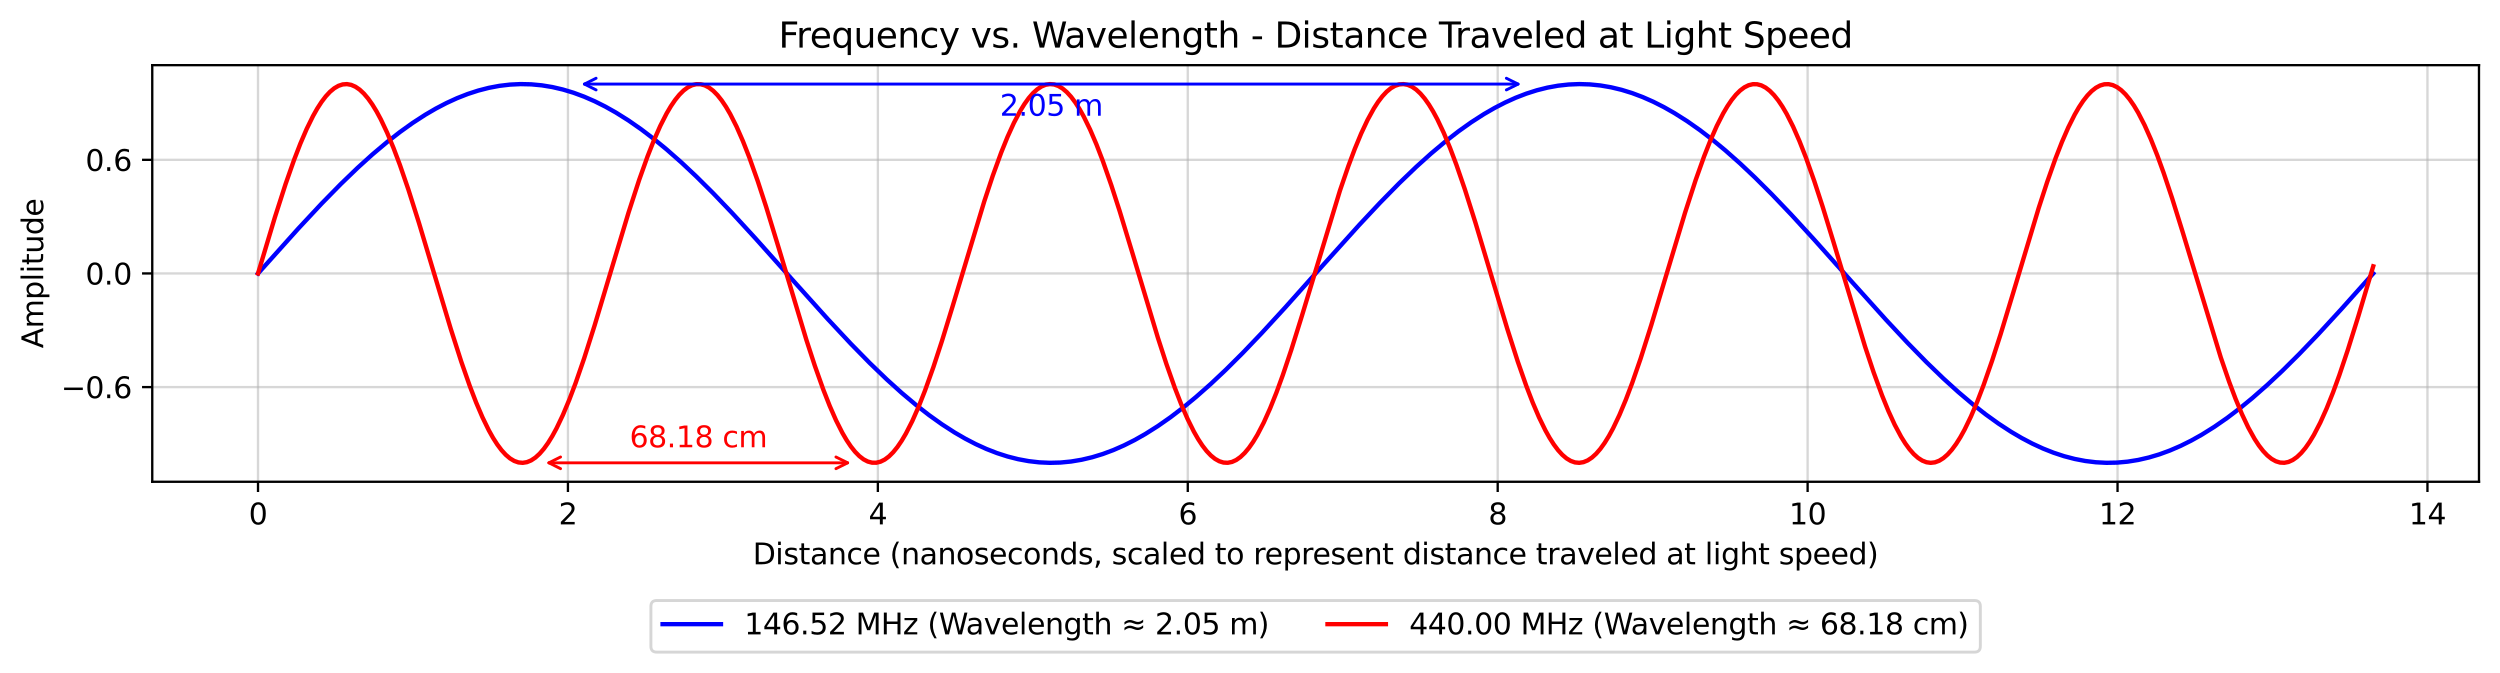 <?xml version="1.0" encoding="utf-8" standalone="no"?>
<!DOCTYPE svg PUBLIC "-//W3C//DTD SVG 1.1//EN"
  "http://www.w3.org/Graphics/SVG/1.1/DTD/svg11.dtd">
<svg xmlns:xlink="http://www.w3.org/1999/xlink" width="856.471pt" height="230.609pt" viewBox="0 0 856.471 230.609" xmlns="http://www.w3.org/2000/svg" version="1.1">
 <defs>
  <style type="text/css">*{stroke-linejoin: round; stroke-linecap: butt}</style>
 </defs>
 <g id="figure_1">
  <g id="patch_1">
   <path d="M 0 230.609 
L 856.471 230.609 
L 856.471 0 
L 0 0 
z
" style="fill: #ffffff"/>
  </g>
  <g id="axes_1">
   <g id="patch_2">
    <path d="M 52.161 165.048 
L 849.271 165.048 
L 849.271 22.318 
L 52.161 22.318 
z
" style="fill: #ffffff"/>
   </g>
   <g id="matplotlib.axis_1">
    <g id="xtick_1">
     <g id="line2d_1">
      <path d="M 88.393 165.048 
L 88.393 22.318 
" clip-path="url(#p4c4b67268b)" style="fill: none; stroke: #b0b0b0; stroke-opacity: 0.5; stroke-width: 0.8; stroke-linecap: square"/>
     </g>
     <g id="line2d_2">
      <defs>
       <path id="me43913d43f" d="M 0 0 
L 0 3.5 
" style="stroke: #000000; stroke-width: 0.8"/>
      </defs>
      <g>
       <use xlink:href="#me43913d43f" x="88.393" y="165.048" style="stroke: #000000; stroke-width: 0.8"/>
      </g>
     </g>
     <g id="text_1">
      <!-- 0 -->
      <g transform="translate(85.212 179.647) scale(0.1 -0.1)">
       <defs>
        <path id="DejaVuSans-30" d="M 2034 4250 
Q 1547 4250 1301 3770 
Q 1056 3291 1056 2328 
Q 1056 1369 1301 889 
Q 1547 409 2034 409 
Q 2525 409 2770 889 
Q 3016 1369 3016 2328 
Q 3016 3291 2770 3770 
Q 2525 4250 2034 4250 
z
M 2034 4750 
Q 2819 4750 3233 4129 
Q 3647 3509 3647 2328 
Q 3647 1150 3233 529 
Q 2819 -91 2034 -91 
Q 1250 -91 836 529 
Q 422 1150 422 2328 
Q 422 3509 836 4129 
Q 1250 4750 2034 4750 
z
" transform="scale(0.016)"/>
       </defs>
       <use xlink:href="#DejaVuSans-30"/>
      </g>
     </g>
    </g>
    <g id="xtick_2">
     <g id="line2d_3">
      <path d="M 194.568 165.048 
L 194.568 22.318 
" clip-path="url(#p4c4b67268b)" style="fill: none; stroke: #b0b0b0; stroke-opacity: 0.5; stroke-width: 0.8; stroke-linecap: square"/>
     </g>
     <g id="line2d_4">
      <g>
       <use xlink:href="#me43913d43f" x="194.568" y="165.048" style="stroke: #000000; stroke-width: 0.8"/>
      </g>
     </g>
     <g id="text_2">
      <!-- 2 -->
      <g transform="translate(191.387 179.647) scale(0.1 -0.1)">
       <defs>
        <path id="DejaVuSans-32" d="M 1228 531 
L 3431 531 
L 3431 0 
L 469 0 
L 469 531 
Q 828 903 1448 1529 
Q 2069 2156 2228 2338 
Q 2531 2678 2651 2914 
Q 2772 3150 2772 3378 
Q 2772 3750 2511 3984 
Q 2250 4219 1831 4219 
Q 1534 4219 1204 4116 
Q 875 4013 500 3803 
L 500 4441 
Q 881 4594 1212 4672 
Q 1544 4750 1819 4750 
Q 2544 4750 2975 4387 
Q 3406 4025 3406 3419 
Q 3406 3131 3298 2873 
Q 3191 2616 2906 2266 
Q 2828 2175 2409 1742 
Q 1991 1309 1228 531 
z
" transform="scale(0.016)"/>
       </defs>
       <use xlink:href="#DejaVuSans-32"/>
      </g>
     </g>
    </g>
    <g id="xtick_3">
     <g id="line2d_5">
      <path d="M 300.743 165.048 
L 300.743 22.318 
" clip-path="url(#p4c4b67268b)" style="fill: none; stroke: #b0b0b0; stroke-opacity: 0.5; stroke-width: 0.8; stroke-linecap: square"/>
     </g>
     <g id="line2d_6">
      <g>
       <use xlink:href="#me43913d43f" x="300.743" y="165.048" style="stroke: #000000; stroke-width: 0.8"/>
      </g>
     </g>
     <g id="text_3">
      <!-- 4 -->
      <g transform="translate(297.562 179.647) scale(0.1 -0.1)">
       <defs>
        <path id="DejaVuSans-34" d="M 2419 4116 
L 825 1625 
L 2419 1625 
L 2419 4116 
z
M 2253 4666 
L 3047 4666 
L 3047 1625 
L 3713 1625 
L 3713 1100 
L 3047 1100 
L 3047 0 
L 2419 0 
L 2419 1100 
L 313 1100 
L 313 1709 
L 2253 4666 
z
" transform="scale(0.016)"/>
       </defs>
       <use xlink:href="#DejaVuSans-34"/>
      </g>
     </g>
    </g>
    <g id="xtick_4">
     <g id="line2d_7">
      <path d="M 406.918 165.048 
L 406.918 22.318 
" clip-path="url(#p4c4b67268b)" style="fill: none; stroke: #b0b0b0; stroke-opacity: 0.5; stroke-width: 0.8; stroke-linecap: square"/>
     </g>
     <g id="line2d_8">
      <g>
       <use xlink:href="#me43913d43f" x="406.918" y="165.048" style="stroke: #000000; stroke-width: 0.8"/>
      </g>
     </g>
     <g id="text_4">
      <!-- 6 -->
      <g transform="translate(403.737 179.647) scale(0.1 -0.1)">
       <defs>
        <path id="DejaVuSans-36" d="M 2113 2584 
Q 1688 2584 1439 2293 
Q 1191 2003 1191 1497 
Q 1191 994 1439 701 
Q 1688 409 2113 409 
Q 2538 409 2786 701 
Q 3034 994 3034 1497 
Q 3034 2003 2786 2293 
Q 2538 2584 2113 2584 
z
M 3366 4563 
L 3366 3988 
Q 3128 4100 2886 4159 
Q 2644 4219 2406 4219 
Q 1781 4219 1451 3797 
Q 1122 3375 1075 2522 
Q 1259 2794 1537 2939 
Q 1816 3084 2150 3084 
Q 2853 3084 3261 2657 
Q 3669 2231 3669 1497 
Q 3669 778 3244 343 
Q 2819 -91 2113 -91 
Q 1303 -91 875 529 
Q 447 1150 447 2328 
Q 447 3434 972 4092 
Q 1497 4750 2381 4750 
Q 2619 4750 2861 4703 
Q 3103 4656 3366 4563 
z
" transform="scale(0.016)"/>
       </defs>
       <use xlink:href="#DejaVuSans-36"/>
      </g>
     </g>
    </g>
    <g id="xtick_5">
     <g id="line2d_9">
      <path d="M 513.093 165.048 
L 513.093 22.318 
" clip-path="url(#p4c4b67268b)" style="fill: none; stroke: #b0b0b0; stroke-opacity: 0.5; stroke-width: 0.8; stroke-linecap: square"/>
     </g>
     <g id="line2d_10">
      <g>
       <use xlink:href="#me43913d43f" x="513.093" y="165.048" style="stroke: #000000; stroke-width: 0.8"/>
      </g>
     </g>
     <g id="text_5">
      <!-- 8 -->
      <g transform="translate(509.912 179.647) scale(0.1 -0.1)">
       <defs>
        <path id="DejaVuSans-38" d="M 2034 2216 
Q 1584 2216 1326 1975 
Q 1069 1734 1069 1313 
Q 1069 891 1326 650 
Q 1584 409 2034 409 
Q 2484 409 2743 651 
Q 3003 894 3003 1313 
Q 3003 1734 2745 1975 
Q 2488 2216 2034 2216 
z
M 1403 2484 
Q 997 2584 770 2862 
Q 544 3141 544 3541 
Q 544 4100 942 4425 
Q 1341 4750 2034 4750 
Q 2731 4750 3128 4425 
Q 3525 4100 3525 3541 
Q 3525 3141 3298 2862 
Q 3072 2584 2669 2484 
Q 3125 2378 3379 2068 
Q 3634 1759 3634 1313 
Q 3634 634 3220 271 
Q 2806 -91 2034 -91 
Q 1263 -91 848 271 
Q 434 634 434 1313 
Q 434 1759 690 2068 
Q 947 2378 1403 2484 
z
M 1172 3481 
Q 1172 3119 1398 2916 
Q 1625 2713 2034 2713 
Q 2441 2713 2670 2916 
Q 2900 3119 2900 3481 
Q 2900 3844 2670 4047 
Q 2441 4250 2034 4250 
Q 1625 4250 1398 4047 
Q 1172 3844 1172 3481 
z
" transform="scale(0.016)"/>
       </defs>
       <use xlink:href="#DejaVuSans-38"/>
      </g>
     </g>
    </g>
    <g id="xtick_6">
     <g id="line2d_11">
      <path d="M 619.268 165.048 
L 619.268 22.318 
" clip-path="url(#p4c4b67268b)" style="fill: none; stroke: #b0b0b0; stroke-opacity: 0.5; stroke-width: 0.8; stroke-linecap: square"/>
     </g>
     <g id="line2d_12">
      <g>
       <use xlink:href="#me43913d43f" x="619.268" y="165.048" style="stroke: #000000; stroke-width: 0.8"/>
      </g>
     </g>
     <g id="text_6">
      <!-- 10 -->
      <g transform="translate(612.906 179.647) scale(0.1 -0.1)">
       <defs>
        <path id="DejaVuSans-31" d="M 794 531 
L 1825 531 
L 1825 4091 
L 703 3866 
L 703 4441 
L 1819 4666 
L 2450 4666 
L 2450 531 
L 3481 531 
L 3481 0 
L 794 0 
L 794 531 
z
" transform="scale(0.016)"/>
       </defs>
       <use xlink:href="#DejaVuSans-31"/>
       <use xlink:href="#DejaVuSans-30" x="63.623"/>
      </g>
     </g>
    </g>
    <g id="xtick_7">
     <g id="line2d_13">
      <path d="M 725.444 165.048 
L 725.444 22.318 
" clip-path="url(#p4c4b67268b)" style="fill: none; stroke: #b0b0b0; stroke-opacity: 0.5; stroke-width: 0.8; stroke-linecap: square"/>
     </g>
     <g id="line2d_14">
      <g>
       <use xlink:href="#me43913d43f" x="725.444" y="165.048" style="stroke: #000000; stroke-width: 0.8"/>
      </g>
     </g>
     <g id="text_7">
      <!-- 12 -->
      <g transform="translate(719.081 179.647) scale(0.1 -0.1)">
       <use xlink:href="#DejaVuSans-31"/>
       <use xlink:href="#DejaVuSans-32" x="63.623"/>
      </g>
     </g>
    </g>
    <g id="xtick_8">
     <g id="line2d_15">
      <path d="M 831.619 165.048 
L 831.619 22.318 
" clip-path="url(#p4c4b67268b)" style="fill: none; stroke: #b0b0b0; stroke-opacity: 0.5; stroke-width: 0.8; stroke-linecap: square"/>
     </g>
     <g id="line2d_16">
      <g>
       <use xlink:href="#me43913d43f" x="831.619" y="165.048" style="stroke: #000000; stroke-width: 0.8"/>
      </g>
     </g>
     <g id="text_8">
      <!-- 14 -->
      <g transform="translate(825.256 179.647) scale(0.1 -0.1)">
       <use xlink:href="#DejaVuSans-31"/>
       <use xlink:href="#DejaVuSans-34" x="63.623"/>
      </g>
     </g>
    </g>
    <g id="text_9">
     <!-- Distance (nanoseconds, scaled to represent distance traveled at light speed) -->
     <g transform="translate(257.908 193.325) scale(0.1 -0.1)">
      <defs>
       <path id="DejaVuSans-44" d="M 1259 4147 
L 1259 519 
L 2022 519 
Q 2988 519 3436 956 
Q 3884 1394 3884 2338 
Q 3884 3275 3436 3711 
Q 2988 4147 2022 4147 
L 1259 4147 
z
M 628 4666 
L 1925 4666 
Q 3281 4666 3915 4102 
Q 4550 3538 4550 2338 
Q 4550 1131 3912 565 
Q 3275 0 1925 0 
L 628 0 
L 628 4666 
z
" transform="scale(0.016)"/>
       <path id="DejaVuSans-69" d="M 603 3500 
L 1178 3500 
L 1178 0 
L 603 0 
L 603 3500 
z
M 603 4863 
L 1178 4863 
L 1178 4134 
L 603 4134 
L 603 4863 
z
" transform="scale(0.016)"/>
       <path id="DejaVuSans-73" d="M 2834 3397 
L 2834 2853 
Q 2591 2978 2328 3040 
Q 2066 3103 1784 3103 
Q 1356 3103 1142 2972 
Q 928 2841 928 2578 
Q 928 2378 1081 2264 
Q 1234 2150 1697 2047 
L 1894 2003 
Q 2506 1872 2764 1633 
Q 3022 1394 3022 966 
Q 3022 478 2636 193 
Q 2250 -91 1575 -91 
Q 1294 -91 989 -36 
Q 684 19 347 128 
L 347 722 
Q 666 556 975 473 
Q 1284 391 1588 391 
Q 1994 391 2212 530 
Q 2431 669 2431 922 
Q 2431 1156 2273 1281 
Q 2116 1406 1581 1522 
L 1381 1569 
Q 847 1681 609 1914 
Q 372 2147 372 2553 
Q 372 3047 722 3315 
Q 1072 3584 1716 3584 
Q 2034 3584 2315 3537 
Q 2597 3491 2834 3397 
z
" transform="scale(0.016)"/>
       <path id="DejaVuSans-74" d="M 1172 4494 
L 1172 3500 
L 2356 3500 
L 2356 3053 
L 1172 3053 
L 1172 1153 
Q 1172 725 1289 603 
Q 1406 481 1766 481 
L 2356 481 
L 2356 0 
L 1766 0 
Q 1100 0 847 248 
Q 594 497 594 1153 
L 594 3053 
L 172 3053 
L 172 3500 
L 594 3500 
L 594 4494 
L 1172 4494 
z
" transform="scale(0.016)"/>
       <path id="DejaVuSans-61" d="M 2194 1759 
Q 1497 1759 1228 1600 
Q 959 1441 959 1056 
Q 959 750 1161 570 
Q 1363 391 1709 391 
Q 2188 391 2477 730 
Q 2766 1069 2766 1631 
L 2766 1759 
L 2194 1759 
z
M 3341 1997 
L 3341 0 
L 2766 0 
L 2766 531 
Q 2569 213 2275 61 
Q 1981 -91 1556 -91 
Q 1019 -91 701 211 
Q 384 513 384 1019 
Q 384 1609 779 1909 
Q 1175 2209 1959 2209 
L 2766 2209 
L 2766 2266 
Q 2766 2663 2505 2880 
Q 2244 3097 1772 3097 
Q 1472 3097 1187 3025 
Q 903 2953 641 2809 
L 641 3341 
Q 956 3463 1253 3523 
Q 1550 3584 1831 3584 
Q 2591 3584 2966 3190 
Q 3341 2797 3341 1997 
z
" transform="scale(0.016)"/>
       <path id="DejaVuSans-6e" d="M 3513 2113 
L 3513 0 
L 2938 0 
L 2938 2094 
Q 2938 2591 2744 2837 
Q 2550 3084 2163 3084 
Q 1697 3084 1428 2787 
Q 1159 2491 1159 1978 
L 1159 0 
L 581 0 
L 581 3500 
L 1159 3500 
L 1159 2956 
Q 1366 3272 1645 3428 
Q 1925 3584 2291 3584 
Q 2894 3584 3203 3211 
Q 3513 2838 3513 2113 
z
" transform="scale(0.016)"/>
       <path id="DejaVuSans-63" d="M 3122 3366 
L 3122 2828 
Q 2878 2963 2633 3030 
Q 2388 3097 2138 3097 
Q 1578 3097 1268 2742 
Q 959 2388 959 1747 
Q 959 1106 1268 751 
Q 1578 397 2138 397 
Q 2388 397 2633 464 
Q 2878 531 3122 666 
L 3122 134 
Q 2881 22 2623 -34 
Q 2366 -91 2075 -91 
Q 1284 -91 818 406 
Q 353 903 353 1747 
Q 353 2603 823 3093 
Q 1294 3584 2113 3584 
Q 2378 3584 2631 3529 
Q 2884 3475 3122 3366 
z
" transform="scale(0.016)"/>
       <path id="DejaVuSans-65" d="M 3597 1894 
L 3597 1613 
L 953 1613 
Q 991 1019 1311 708 
Q 1631 397 2203 397 
Q 2534 397 2845 478 
Q 3156 559 3463 722 
L 3463 178 
Q 3153 47 2828 -22 
Q 2503 -91 2169 -91 
Q 1331 -91 842 396 
Q 353 884 353 1716 
Q 353 2575 817 3079 
Q 1281 3584 2069 3584 
Q 2775 3584 3186 3129 
Q 3597 2675 3597 1894 
z
M 3022 2063 
Q 3016 2534 2758 2815 
Q 2500 3097 2075 3097 
Q 1594 3097 1305 2825 
Q 1016 2553 972 2059 
L 3022 2063 
z
" transform="scale(0.016)"/>
       <path id="DejaVuSans-20" transform="scale(0.016)"/>
       <path id="DejaVuSans-28" d="M 1984 4856 
Q 1566 4138 1362 3434 
Q 1159 2731 1159 2009 
Q 1159 1288 1364 580 
Q 1569 -128 1984 -844 
L 1484 -844 
Q 1016 -109 783 600 
Q 550 1309 550 2009 
Q 550 2706 781 3412 
Q 1013 4119 1484 4856 
L 1984 4856 
z
" transform="scale(0.016)"/>
       <path id="DejaVuSans-6f" d="M 1959 3097 
Q 1497 3097 1228 2736 
Q 959 2375 959 1747 
Q 959 1119 1226 758 
Q 1494 397 1959 397 
Q 2419 397 2687 759 
Q 2956 1122 2956 1747 
Q 2956 2369 2687 2733 
Q 2419 3097 1959 3097 
z
M 1959 3584 
Q 2709 3584 3137 3096 
Q 3566 2609 3566 1747 
Q 3566 888 3137 398 
Q 2709 -91 1959 -91 
Q 1206 -91 779 398 
Q 353 888 353 1747 
Q 353 2609 779 3096 
Q 1206 3584 1959 3584 
z
" transform="scale(0.016)"/>
       <path id="DejaVuSans-64" d="M 2906 2969 
L 2906 4863 
L 3481 4863 
L 3481 0 
L 2906 0 
L 2906 525 
Q 2725 213 2448 61 
Q 2172 -91 1784 -91 
Q 1150 -91 751 415 
Q 353 922 353 1747 
Q 353 2572 751 3078 
Q 1150 3584 1784 3584 
Q 2172 3584 2448 3432 
Q 2725 3281 2906 2969 
z
M 947 1747 
Q 947 1113 1208 752 
Q 1469 391 1925 391 
Q 2381 391 2643 752 
Q 2906 1113 2906 1747 
Q 2906 2381 2643 2742 
Q 2381 3103 1925 3103 
Q 1469 3103 1208 2742 
Q 947 2381 947 1747 
z
" transform="scale(0.016)"/>
       <path id="DejaVuSans-2c" d="M 750 794 
L 1409 794 
L 1409 256 
L 897 -744 
L 494 -744 
L 750 256 
L 750 794 
z
" transform="scale(0.016)"/>
       <path id="DejaVuSans-6c" d="M 603 4863 
L 1178 4863 
L 1178 0 
L 603 0 
L 603 4863 
z
" transform="scale(0.016)"/>
       <path id="DejaVuSans-72" d="M 2631 2963 
Q 2534 3019 2420 3045 
Q 2306 3072 2169 3072 
Q 1681 3072 1420 2755 
Q 1159 2438 1159 1844 
L 1159 0 
L 581 0 
L 581 3500 
L 1159 3500 
L 1159 2956 
Q 1341 3275 1631 3429 
Q 1922 3584 2338 3584 
Q 2397 3584 2469 3576 
Q 2541 3569 2628 3553 
L 2631 2963 
z
" transform="scale(0.016)"/>
       <path id="DejaVuSans-70" d="M 1159 525 
L 1159 -1331 
L 581 -1331 
L 581 3500 
L 1159 3500 
L 1159 2969 
Q 1341 3281 1617 3432 
Q 1894 3584 2278 3584 
Q 2916 3584 3314 3078 
Q 3713 2572 3713 1747 
Q 3713 922 3314 415 
Q 2916 -91 2278 -91 
Q 1894 -91 1617 61 
Q 1341 213 1159 525 
z
M 3116 1747 
Q 3116 2381 2855 2742 
Q 2594 3103 2138 3103 
Q 1681 3103 1420 2742 
Q 1159 2381 1159 1747 
Q 1159 1113 1420 752 
Q 1681 391 2138 391 
Q 2594 391 2855 752 
Q 3116 1113 3116 1747 
z
" transform="scale(0.016)"/>
       <path id="DejaVuSans-76" d="M 191 3500 
L 800 3500 
L 1894 563 
L 2988 3500 
L 3597 3500 
L 2284 0 
L 1503 0 
L 191 3500 
z
" transform="scale(0.016)"/>
       <path id="DejaVuSans-67" d="M 2906 1791 
Q 2906 2416 2648 2759 
Q 2391 3103 1925 3103 
Q 1463 3103 1205 2759 
Q 947 2416 947 1791 
Q 947 1169 1205 825 
Q 1463 481 1925 481 
Q 2391 481 2648 825 
Q 2906 1169 2906 1791 
z
M 3481 434 
Q 3481 -459 3084 -895 
Q 2688 -1331 1869 -1331 
Q 1566 -1331 1297 -1286 
Q 1028 -1241 775 -1147 
L 775 -588 
Q 1028 -725 1275 -790 
Q 1522 -856 1778 -856 
Q 2344 -856 2625 -561 
Q 2906 -266 2906 331 
L 2906 616 
Q 2728 306 2450 153 
Q 2172 0 1784 0 
Q 1141 0 747 490 
Q 353 981 353 1791 
Q 353 2603 747 3093 
Q 1141 3584 1784 3584 
Q 2172 3584 2450 3431 
Q 2728 3278 2906 2969 
L 2906 3500 
L 3481 3500 
L 3481 434 
z
" transform="scale(0.016)"/>
       <path id="DejaVuSans-68" d="M 3513 2113 
L 3513 0 
L 2938 0 
L 2938 2094 
Q 2938 2591 2744 2837 
Q 2550 3084 2163 3084 
Q 1697 3084 1428 2787 
Q 1159 2491 1159 1978 
L 1159 0 
L 581 0 
L 581 4863 
L 1159 4863 
L 1159 2956 
Q 1366 3272 1645 3428 
Q 1925 3584 2291 3584 
Q 2894 3584 3203 3211 
Q 3513 2838 3513 2113 
z
" transform="scale(0.016)"/>
       <path id="DejaVuSans-29" d="M 513 4856 
L 1013 4856 
Q 1481 4119 1714 3412 
Q 1947 2706 1947 2009 
Q 1947 1309 1714 600 
Q 1481 -109 1013 -844 
L 513 -844 
Q 928 -128 1133 580 
Q 1338 1288 1338 2009 
Q 1338 2731 1133 3434 
Q 928 4138 513 4856 
z
" transform="scale(0.016)"/>
      </defs>
      <use xlink:href="#DejaVuSans-44"/>
      <use xlink:href="#DejaVuSans-69" x="77.002"/>
      <use xlink:href="#DejaVuSans-73" x="104.785"/>
      <use xlink:href="#DejaVuSans-74" x="156.885"/>
      <use xlink:href="#DejaVuSans-61" x="196.094"/>
      <use xlink:href="#DejaVuSans-6e" x="257.373"/>
      <use xlink:href="#DejaVuSans-63" x="320.752"/>
      <use xlink:href="#DejaVuSans-65" x="375.732"/>
      <use xlink:href="#DejaVuSans-20" x="437.256"/>
      <use xlink:href="#DejaVuSans-28" x="469.043"/>
      <use xlink:href="#DejaVuSans-6e" x="508.057"/>
      <use xlink:href="#DejaVuSans-61" x="571.436"/>
      <use xlink:href="#DejaVuSans-6e" x="632.715"/>
      <use xlink:href="#DejaVuSans-6f" x="696.094"/>
      <use xlink:href="#DejaVuSans-73" x="757.275"/>
      <use xlink:href="#DejaVuSans-65" x="809.375"/>
      <use xlink:href="#DejaVuSans-63" x="870.898"/>
      <use xlink:href="#DejaVuSans-6f" x="925.879"/>
      <use xlink:href="#DejaVuSans-6e" x="987.061"/>
      <use xlink:href="#DejaVuSans-64" x="1050.439"/>
      <use xlink:href="#DejaVuSans-73" x="1113.916"/>
      <use xlink:href="#DejaVuSans-2c" x="1166.016"/>
      <use xlink:href="#DejaVuSans-20" x="1197.803"/>
      <use xlink:href="#DejaVuSans-73" x="1229.59"/>
      <use xlink:href="#DejaVuSans-63" x="1281.689"/>
      <use xlink:href="#DejaVuSans-61" x="1336.67"/>
      <use xlink:href="#DejaVuSans-6c" x="1397.949"/>
      <use xlink:href="#DejaVuSans-65" x="1425.732"/>
      <use xlink:href="#DejaVuSans-64" x="1487.256"/>
      <use xlink:href="#DejaVuSans-20" x="1550.732"/>
      <use xlink:href="#DejaVuSans-74" x="1582.52"/>
      <use xlink:href="#DejaVuSans-6f" x="1621.729"/>
      <use xlink:href="#DejaVuSans-20" x="1682.91"/>
      <use xlink:href="#DejaVuSans-72" x="1714.697"/>
      <use xlink:href="#DejaVuSans-65" x="1753.561"/>
      <use xlink:href="#DejaVuSans-70" x="1815.084"/>
      <use xlink:href="#DejaVuSans-72" x="1878.561"/>
      <use xlink:href="#DejaVuSans-65" x="1917.424"/>
      <use xlink:href="#DejaVuSans-73" x="1978.947"/>
      <use xlink:href="#DejaVuSans-65" x="2031.047"/>
      <use xlink:href="#DejaVuSans-6e" x="2092.57"/>
      <use xlink:href="#DejaVuSans-74" x="2155.949"/>
      <use xlink:href="#DejaVuSans-20" x="2195.158"/>
      <use xlink:href="#DejaVuSans-64" x="2226.945"/>
      <use xlink:href="#DejaVuSans-69" x="2290.422"/>
      <use xlink:href="#DejaVuSans-73" x="2318.205"/>
      <use xlink:href="#DejaVuSans-74" x="2370.305"/>
      <use xlink:href="#DejaVuSans-61" x="2409.514"/>
      <use xlink:href="#DejaVuSans-6e" x="2470.793"/>
      <use xlink:href="#DejaVuSans-63" x="2534.172"/>
      <use xlink:href="#DejaVuSans-65" x="2589.152"/>
      <use xlink:href="#DejaVuSans-20" x="2650.676"/>
      <use xlink:href="#DejaVuSans-74" x="2682.463"/>
      <use xlink:href="#DejaVuSans-72" x="2721.672"/>
      <use xlink:href="#DejaVuSans-61" x="2762.785"/>
      <use xlink:href="#DejaVuSans-76" x="2824.064"/>
      <use xlink:href="#DejaVuSans-65" x="2883.244"/>
      <use xlink:href="#DejaVuSans-6c" x="2944.768"/>
      <use xlink:href="#DejaVuSans-65" x="2972.551"/>
      <use xlink:href="#DejaVuSans-64" x="3034.074"/>
      <use xlink:href="#DejaVuSans-20" x="3097.551"/>
      <use xlink:href="#DejaVuSans-61" x="3129.338"/>
      <use xlink:href="#DejaVuSans-74" x="3190.617"/>
      <use xlink:href="#DejaVuSans-20" x="3229.826"/>
      <use xlink:href="#DejaVuSans-6c" x="3261.613"/>
      <use xlink:href="#DejaVuSans-69" x="3289.396"/>
      <use xlink:href="#DejaVuSans-67" x="3317.18"/>
      <use xlink:href="#DejaVuSans-68" x="3380.656"/>
      <use xlink:href="#DejaVuSans-74" x="3444.035"/>
      <use xlink:href="#DejaVuSans-20" x="3483.244"/>
      <use xlink:href="#DejaVuSans-73" x="3515.031"/>
      <use xlink:href="#DejaVuSans-70" x="3567.131"/>
      <use xlink:href="#DejaVuSans-65" x="3630.607"/>
      <use xlink:href="#DejaVuSans-65" x="3692.131"/>
      <use xlink:href="#DejaVuSans-64" x="3753.654"/>
      <use xlink:href="#DejaVuSans-29" x="3817.131"/>
     </g>
    </g>
   </g>
   <g id="matplotlib.axis_2">
    <g id="ytick_1">
     <g id="line2d_17">
      <path d="M 52.161 132.61 
L 849.271 132.61 
" clip-path="url(#p4c4b67268b)" style="fill: none; stroke: #b0b0b0; stroke-opacity: 0.5; stroke-width: 0.8; stroke-linecap: square"/>
     </g>
     <g id="line2d_18">
      <defs>
       <path id="m6797f3c72e" d="M 0 0 
L -3.5 0 
" style="stroke: #000000; stroke-width: 0.8"/>
      </defs>
      <g>
       <use xlink:href="#m6797f3c72e" x="52.161" y="132.61" style="stroke: #000000; stroke-width: 0.8"/>
      </g>
     </g>
     <g id="text_10">
      <!-- −0.6 -->
      <g transform="translate(20.878 136.409) scale(0.1 -0.1)">
       <defs>
        <path id="DejaVuSans-2212" d="M 678 2272 
L 4684 2272 
L 4684 1741 
L 678 1741 
L 678 2272 
z
" transform="scale(0.016)"/>
        <path id="DejaVuSans-2e" d="M 684 794 
L 1344 794 
L 1344 0 
L 684 0 
L 684 794 
z
" transform="scale(0.016)"/>
       </defs>
       <use xlink:href="#DejaVuSans-2212"/>
       <use xlink:href="#DejaVuSans-30" x="83.789"/>
       <use xlink:href="#DejaVuSans-2e" x="147.412"/>
       <use xlink:href="#DejaVuSans-36" x="179.199"/>
      </g>
     </g>
    </g>
    <g id="ytick_2">
     <g id="line2d_19">
      <path d="M 52.161 93.683 
L 849.271 93.683 
" clip-path="url(#p4c4b67268b)" style="fill: none; stroke: #b0b0b0; stroke-opacity: 0.5; stroke-width: 0.8; stroke-linecap: square"/>
     </g>
     <g id="line2d_20">
      <g>
       <use xlink:href="#m6797f3c72e" x="52.161" y="93.683" style="stroke: #000000; stroke-width: 0.8"/>
      </g>
     </g>
     <g id="text_11">
      <!-- 0.0 -->
      <g transform="translate(29.258 97.482) scale(0.1 -0.1)">
       <use xlink:href="#DejaVuSans-30"/>
       <use xlink:href="#DejaVuSans-2e" x="63.623"/>
       <use xlink:href="#DejaVuSans-30" x="95.41"/>
      </g>
     </g>
    </g>
    <g id="ytick_3">
     <g id="line2d_21">
      <path d="M 52.161 54.757 
L 849.271 54.757 
" clip-path="url(#p4c4b67268b)" style="fill: none; stroke: #b0b0b0; stroke-opacity: 0.5; stroke-width: 0.8; stroke-linecap: square"/>
     </g>
     <g id="line2d_22">
      <g>
       <use xlink:href="#m6797f3c72e" x="52.161" y="54.757" style="stroke: #000000; stroke-width: 0.8"/>
      </g>
     </g>
     <g id="text_12">
      <!-- 0.6 -->
      <g transform="translate(29.258 58.556) scale(0.1 -0.1)">
       <use xlink:href="#DejaVuSans-30"/>
       <use xlink:href="#DejaVuSans-2e" x="63.623"/>
       <use xlink:href="#DejaVuSans-36" x="95.41"/>
      </g>
     </g>
    </g>
    <g id="text_13">
     <!-- Amplitude -->
     <g transform="translate(14.798 119.306) rotate(-90) scale(0.1 -0.1)">
      <defs>
       <path id="DejaVuSans-41" d="M 2188 4044 
L 1331 1722 
L 3047 1722 
L 2188 4044 
z
M 1831 4666 
L 2547 4666 
L 4325 0 
L 3669 0 
L 3244 1197 
L 1141 1197 
L 716 0 
L 50 0 
L 1831 4666 
z
" transform="scale(0.016)"/>
       <path id="DejaVuSans-6d" d="M 3328 2828 
Q 3544 3216 3844 3400 
Q 4144 3584 4550 3584 
Q 5097 3584 5394 3201 
Q 5691 2819 5691 2113 
L 5691 0 
L 5113 0 
L 5113 2094 
Q 5113 2597 4934 2840 
Q 4756 3084 4391 3084 
Q 3944 3084 3684 2787 
Q 3425 2491 3425 1978 
L 3425 0 
L 2847 0 
L 2847 2094 
Q 2847 2600 2669 2842 
Q 2491 3084 2119 3084 
Q 1678 3084 1418 2786 
Q 1159 2488 1159 1978 
L 1159 0 
L 581 0 
L 581 3500 
L 1159 3500 
L 1159 2956 
Q 1356 3278 1631 3431 
Q 1906 3584 2284 3584 
Q 2666 3584 2933 3390 
Q 3200 3197 3328 2828 
z
" transform="scale(0.016)"/>
       <path id="DejaVuSans-75" d="M 544 1381 
L 544 3500 
L 1119 3500 
L 1119 1403 
Q 1119 906 1312 657 
Q 1506 409 1894 409 
Q 2359 409 2629 706 
Q 2900 1003 2900 1516 
L 2900 3500 
L 3475 3500 
L 3475 0 
L 2900 0 
L 2900 538 
Q 2691 219 2414 64 
Q 2138 -91 1772 -91 
Q 1169 -91 856 284 
Q 544 659 544 1381 
z
M 1991 3584 
L 1991 3584 
z
" transform="scale(0.016)"/>
      </defs>
      <use xlink:href="#DejaVuSans-41"/>
      <use xlink:href="#DejaVuSans-6d" x="68.408"/>
      <use xlink:href="#DejaVuSans-70" x="165.82"/>
      <use xlink:href="#DejaVuSans-6c" x="229.297"/>
      <use xlink:href="#DejaVuSans-69" x="257.08"/>
      <use xlink:href="#DejaVuSans-74" x="284.863"/>
      <use xlink:href="#DejaVuSans-75" x="324.072"/>
      <use xlink:href="#DejaVuSans-64" x="387.451"/>
      <use xlink:href="#DejaVuSans-65" x="450.928"/>
     </g>
    </g>
   </g>
   <g id="line2d_23">
    <path d="M 88.393 93.683 
L 102.175 78.325 
L 110.154 69.777 
L 116.683 63.117 
L 122.486 57.523 
L 127.563 52.926 
L 132.641 48.645 
L 136.993 45.252 
L 141.345 42.135 
L 145.698 39.311 
L 149.324 37.194 
L 152.951 35.3 
L 156.578 33.637 
L 160.205 32.212 
L 163.832 31.03 
L 167.459 30.095 
L 171.085 29.412 
L 174.712 28.983 
L 178.339 28.81 
L 181.966 28.893 
L 185.593 29.233 
L 189.22 29.827 
L 192.847 30.674 
L 196.473 31.77 
L 200.1 33.111 
L 203.727 34.692 
L 207.354 36.506 
L 210.981 38.545 
L 215.333 41.28 
L 219.685 44.314 
L 224.038 47.628 
L 228.39 51.205 
L 233.467 55.681 
L 238.545 60.453 
L 244.348 66.219 
L 250.876 73.034 
L 258.855 81.715 
L 271.187 95.519 
L 283.518 109.24 
L 291.497 117.778 
L 298.025 124.429 
L 303.828 130.013 
L 308.906 134.599 
L 313.984 138.868 
L 318.336 142.25 
L 322.688 145.355 
L 327.04 148.166 
L 330.667 150.272 
L 334.294 152.155 
L 337.921 153.806 
L 341.548 155.219 
L 345.174 156.389 
L 348.801 157.311 
L 352.428 157.982 
L 356.055 158.398 
L 359.682 158.558 
L 363.309 158.462 
L 366.936 158.11 
L 370.562 157.503 
L 374.189 156.643 
L 377.816 155.535 
L 381.443 154.182 
L 385.07 152.589 
L 388.697 150.764 
L 392.324 148.713 
L 396.676 145.965 
L 401.028 142.92 
L 405.38 139.594 
L 409.732 136.007 
L 414.81 131.519 
L 419.888 126.738 
L 425.691 120.963 
L 432.219 114.138 
L 440.198 105.451 
L 453.255 90.828 
L 465.586 77.138 
L 472.84 69.399 
L 479.368 62.758 
L 485.171 57.185 
L 490.249 52.609 
L 495.326 48.352 
L 499.678 44.981 
L 504.031 41.888 
L 508.383 39.09 
L 512.01 36.995 
L 515.637 35.124 
L 519.263 33.484 
L 522.89 32.083 
L 526.517 30.925 
L 530.144 30.015 
L 533.771 29.357 
L 537.398 28.954 
L 541.025 28.806 
L 544.651 28.916 
L 548.278 29.281 
L 551.905 29.901 
L 555.532 30.773 
L 559.159 31.893 
L 562.786 33.259 
L 566.413 34.863 
L 570.039 36.699 
L 573.666 38.762 
L 578.019 41.522 
L 582.371 44.579 
L 586.723 47.916 
L 591.075 51.514 
L 596.153 56.013 
L 601.23 60.804 
L 607.033 66.589 
L 613.562 73.422 
L 621.541 82.116 
L 634.597 96.742 
L 646.203 109.636 
L 653.457 117.399 
L 659.985 124.069 
L 665.788 129.674 
L 670.866 134.281 
L 675.944 138.574 
L 680.296 141.978 
L 684.648 145.107 
L 689 147.943 
L 692.627 150.071 
L 696.254 151.977 
L 699.881 153.651 
L 703.508 155.089 
L 707.135 156.283 
L 710.761 157.23 
L 714.388 157.926 
L 718.015 158.368 
L 721.642 158.554 
L 725.269 158.483 
L 728.896 158.157 
L 732.523 157.575 
L 736.149 156.74 
L 739.776 155.657 
L 743.403 154.328 
L 747.03 152.759 
L 750.657 150.957 
L 754.284 148.928 
L 758.636 146.206 
L 762.988 143.185 
L 767.34 139.882 
L 771.693 136.316 
L 776.77 131.85 
L 781.848 127.089 
L 787.651 121.332 
L 794.179 114.525 
L 802.158 105.852 
L 813.039 93.683 
L 813.039 93.683 
" clip-path="url(#p4c4b67268b)" style="fill: none; stroke: #0000ff; stroke-width: 1.5; stroke-linecap: square"/>
   </g>
   <g id="line2d_24">
    <path d="M 88.393 93.683 
L 94.196 74.374 
L 97.823 63.089 
L 100.725 54.826 
L 102.901 49.2 
L 105.077 44.145 
L 107.253 39.725 
L 108.704 37.16 
L 110.154 34.918 
L 111.605 33.011 
L 113.056 31.449 
L 114.507 30.243 
L 115.957 29.399 
L 117.408 28.922 
L 118.859 28.814 
L 120.31 29.076 
L 121.76 29.707 
L 123.211 30.702 
L 124.662 32.057 
L 126.112 33.764 
L 127.563 35.812 
L 129.014 38.191 
L 130.465 40.886 
L 132.641 45.488 
L 134.817 50.708 
L 136.993 56.48 
L 139.895 64.905 
L 143.521 76.333 
L 148.599 93.274 
L 154.402 112.601 
L 158.029 123.916 
L 160.93 132.212 
L 163.106 137.868 
L 165.283 142.956 
L 167.459 147.413 
L 168.909 150.004 
L 170.36 152.274 
L 171.811 154.21 
L 173.262 155.8 
L 174.712 157.036 
L 176.163 157.911 
L 177.614 158.419 
L 179.065 158.558 
L 180.515 158.326 
L 181.966 157.726 
L 183.417 156.761 
L 184.868 155.436 
L 186.318 153.758 
L 187.769 151.738 
L 189.22 149.386 
L 190.67 146.717 
L 192.847 142.151 
L 195.023 136.963 
L 197.199 131.22 
L 200.1 122.827 
L 203.727 111.426 
L 208.805 94.5 
L 215.333 72.821 
L 218.96 61.658 
L 221.861 53.53 
L 224.038 48.025 
L 226.214 43.106 
L 228.39 38.836 
L 229.841 36.377 
L 231.291 34.244 
L 232.742 32.451 
L 234.193 31.008 
L 235.643 29.922 
L 237.094 29.199 
L 238.545 28.845 
L 239.996 28.86 
L 241.446 29.245 
L 242.897 29.998 
L 244.348 31.114 
L 245.799 32.587 
L 247.249 34.409 
L 248.7 36.569 
L 250.151 39.054 
L 252.327 43.362 
L 254.503 48.316 
L 256.679 53.851 
L 259.581 62.013 
L 262.482 70.897 
L 266.834 85.13 
L 276.264 116.468 
L 279.166 125.352 
L 282.067 133.514 
L 284.243 139.05 
L 286.419 144.003 
L 288.596 148.311 
L 290.046 150.797 
L 291.497 152.957 
L 292.948 154.779 
L 294.399 156.252 
L 295.849 157.368 
L 297.3 158.121 
L 298.751 158.506 
L 300.201 158.522 
L 301.652 158.167 
L 303.103 157.445 
L 304.554 156.359 
L 306.004 154.915 
L 307.455 153.122 
L 308.906 150.99 
L 310.357 148.531 
L 312.533 144.261 
L 314.709 139.342 
L 316.885 133.837 
L 319.787 125.709 
L 322.688 116.851 
L 326.315 105.061 
L 337.195 68.998 
L 340.097 60.248 
L 342.998 52.26 
L 345.174 46.88 
L 347.351 42.099 
L 349.527 37.981 
L 350.977 35.629 
L 352.428 33.609 
L 353.879 31.931 
L 355.33 30.606 
L 356.78 29.64 
L 358.231 29.04 
L 359.682 28.809 
L 361.133 28.947 
L 362.583 29.455 
L 364.034 30.33 
L 365.485 31.566 
L 366.936 33.156 
L 368.386 35.092 
L 369.837 37.362 
L 371.288 39.953 
L 373.464 44.409 
L 375.64 49.498 
L 377.816 55.153 
L 380.718 63.449 
L 383.619 72.434 
L 387.971 86.752 
L 396.676 115.701 
L 399.577 124.636 
L 402.479 132.866 
L 404.655 138.462 
L 406.831 143.483 
L 409.007 147.866 
L 410.458 150.405 
L 411.909 152.62 
L 413.359 154.499 
L 414.81 156.031 
L 416.261 157.207 
L 417.712 158.021 
L 419.162 158.468 
L 420.613 158.545 
L 422.064 158.252 
L 423.515 157.591 
L 424.965 156.565 
L 426.416 155.18 
L 427.867 153.445 
L 429.317 151.369 
L 430.768 148.963 
L 432.944 144.769 
L 435.12 139.919 
L 437.297 134.476 
L 439.473 128.509 
L 442.374 119.873 
L 446.001 108.263 
L 459.058 65.272 
L 461.959 56.817 
L 464.135 51.016 
L 466.311 45.763 
L 468.488 41.125 
L 470.664 37.161 
L 472.114 34.918 
L 473.565 33.011 
L 475.016 31.45 
L 476.467 30.244 
L 477.917 29.399 
L 479.368 28.922 
L 480.819 28.814 
L 482.27 29.076 
L 483.72 29.706 
L 485.171 30.702 
L 486.622 32.057 
L 488.073 33.763 
L 489.523 35.812 
L 490.974 38.19 
L 492.425 40.885 
L 494.601 45.487 
L 496.777 50.708 
L 498.953 56.479 
L 501.855 64.903 
L 505.481 76.332 
L 510.559 93.273 
L 516.362 112.6 
L 519.989 123.915 
L 522.89 132.211 
L 525.066 137.867 
L 527.243 142.956 
L 529.419 147.412 
L 530.869 150.003 
L 532.32 152.273 
L 533.771 154.209 
L 535.222 155.8 
L 536.672 157.036 
L 538.123 157.91 
L 539.574 158.419 
L 541.025 158.558 
L 542.475 158.326 
L 543.926 157.726 
L 545.377 156.761 
L 546.828 155.436 
L 548.278 153.758 
L 549.729 151.738 
L 551.18 149.387 
L 552.631 146.718 
L 554.807 142.152 
L 556.983 136.964 
L 559.159 131.221 
L 562.06 122.828 
L 565.687 111.428 
L 570.765 94.502 
L 577.293 72.822 
L 580.92 61.659 
L 583.821 53.531 
L 585.998 48.026 
L 588.174 43.107 
L 590.35 38.836 
L 591.801 36.377 
L 593.251 34.245 
L 594.702 32.452 
L 596.153 31.008 
L 597.604 29.922 
L 599.054 29.199 
L 600.505 28.845 
L 601.956 28.86 
L 603.406 29.245 
L 604.857 29.998 
L 606.308 31.114 
L 607.759 32.587 
L 609.209 34.408 
L 610.66 36.568 
L 612.111 39.054 
L 614.287 43.362 
L 616.463 48.315 
L 618.639 53.85 
L 621.541 62.012 
L 624.442 70.896 
L 628.069 82.706 
L 638.95 118.745 
L 641.851 127.467 
L 644.753 135.419 
L 646.929 140.768 
L 649.105 145.513 
L 651.281 149.593 
L 652.732 151.918 
L 654.182 153.91 
L 655.633 155.559 
L 657.084 156.855 
L 658.535 157.79 
L 659.985 158.36 
L 661.436 158.56 
L 662.887 158.391 
L 664.338 157.852 
L 665.788 156.947 
L 667.239 155.682 
L 668.69 154.062 
L 670.141 152.098 
L 671.591 149.801 
L 673.042 147.184 
L 675.218 142.691 
L 677.394 137.569 
L 679.57 131.885 
L 682.472 123.556 
L 685.373 114.547 
L 689.726 100.209 
L 698.43 71.283 
L 701.332 62.373 
L 704.233 54.176 
L 706.409 48.611 
L 708.585 43.623 
L 710.761 39.277 
L 712.212 36.765 
L 713.663 34.577 
L 715.114 32.727 
L 716.564 31.224 
L 718.015 30.078 
L 719.466 29.294 
L 720.917 28.878 
L 722.367 28.832 
L 723.818 29.155 
L 725.269 29.847 
L 726.72 30.903 
L 728.17 32.317 
L 729.621 34.081 
L 731.072 36.185 
L 732.523 38.617 
L 734.699 42.85 
L 736.875 47.734 
L 739.051 53.208 
L 741.227 59.201 
L 744.128 67.866 
L 747.755 79.5 
L 760.812 122.46 
L 763.713 130.884 
L 765.89 136.656 
L 768.066 141.877 
L 770.242 146.479 
L 772.418 150.404 
L 773.869 152.619 
L 775.319 154.498 
L 776.77 156.03 
L 778.221 157.207 
L 779.672 158.021 
L 781.122 158.467 
L 782.573 158.545 
L 784.024 158.252 
L 785.475 157.591 
L 786.925 156.565 
L 788.376 155.181 
L 789.827 153.446 
L 791.278 151.369 
L 792.728 148.964 
L 794.904 144.77 
L 797.081 139.92 
L 799.257 134.477 
L 801.433 128.51 
L 804.334 119.874 
L 807.961 108.264 
L 813.039 91.235 
L 813.039 91.235 
" clip-path="url(#p4c4b67268b)" style="fill: none; stroke: #ff0000; stroke-width: 1.5; stroke-linecap: square"/>
   </g>
   <g id="patch_3">
    <path d="M 52.161 165.048 
L 52.161 22.318 
" style="fill: none; stroke: #000000; stroke-width: 0.8; stroke-linejoin: miter; stroke-linecap: square"/>
   </g>
   <g id="patch_4">
    <path d="M 849.271 165.048 
L 849.271 22.318 
" style="fill: none; stroke: #000000; stroke-width: 0.8; stroke-linejoin: miter; stroke-linecap: square"/>
   </g>
   <g id="patch_5">
    <path d="M 52.161 165.048 
L 849.271 165.048 
" style="fill: none; stroke: #000000; stroke-width: 0.8; stroke-linejoin: miter; stroke-linecap: square"/>
   </g>
   <g id="patch_6">
    <path d="M 52.161 22.318 
L 849.271 22.318 
" style="fill: none; stroke: #000000; stroke-width: 0.8; stroke-linejoin: miter; stroke-linecap: square"/>
   </g>
   <g id="patch_7">
    <path d="M 520.067 28.806 
Q 360.139 28.806 200.211 28.806 
" style="fill: none; stroke: #0000ff; stroke-linecap: round"/>
    <path d="M 516.067 26.806 
L 520.067 28.806 
L 516.067 30.806 
" style="fill: none; stroke: #0000ff; stroke-linecap: round"/>
    <path d="M 204.211 30.806 
L 200.211 28.806 
L 204.211 26.806 
" style="fill: none; stroke: #0000ff; stroke-linecap: round"/>
   </g>
   <g id="text_14">
    <!-- 2.05 m -->
    <g style="fill: #0000ff" transform="translate(342.543 39.648) scale(0.1 -0.1)">
     <defs>
      <path id="DejaVuSans-35" d="M 691 4666 
L 3169 4666 
L 3169 4134 
L 1269 4134 
L 1269 2991 
Q 1406 3038 1543 3061 
Q 1681 3084 1819 3084 
Q 2600 3084 3056 2656 
Q 3513 2228 3513 1497 
Q 3513 744 3044 326 
Q 2575 -91 1722 -91 
Q 1428 -91 1123 -41 
Q 819 9 494 109 
L 494 744 
Q 775 591 1075 516 
Q 1375 441 1709 441 
Q 2250 441 2565 725 
Q 2881 1009 2881 1497 
Q 2881 1984 2565 2268 
Q 2250 2553 1709 2553 
Q 1456 2553 1204 2497 
Q 953 2441 691 2322 
L 691 4666 
z
" transform="scale(0.016)"/>
     </defs>
     <use xlink:href="#DejaVuSans-32"/>
     <use xlink:href="#DejaVuSans-2e" x="63.623"/>
     <use xlink:href="#DejaVuSans-30" x="95.41"/>
     <use xlink:href="#DejaVuSans-35" x="159.033"/>
     <use xlink:href="#DejaVuSans-20" x="222.656"/>
     <use xlink:href="#DejaVuSans-6d" x="254.443"/>
    </g>
   </g>
   <g id="patch_8">
    <path d="M 290.388 158.56 
Q 239.211 158.56 188.035 158.56 
" style="fill: none; stroke: #ff0000; stroke-linecap: round"/>
    <path d="M 286.388 156.56 
L 290.388 158.56 
L 286.388 160.56 
" style="fill: none; stroke: #ff0000; stroke-linecap: round"/>
    <path d="M 192.035 160.56 
L 188.035 158.56 
L 192.035 156.56 
" style="fill: none; stroke: #ff0000; stroke-linecap: round"/>
   </g>
   <g id="text_15">
    <!-- 68.18 cm -->
    <g style="fill: #ff0000" transform="translate(215.687 153.237) scale(0.1 -0.1)">
     <use xlink:href="#DejaVuSans-36"/>
     <use xlink:href="#DejaVuSans-38" x="63.623"/>
     <use xlink:href="#DejaVuSans-2e" x="127.246"/>
     <use xlink:href="#DejaVuSans-31" x="159.033"/>
     <use xlink:href="#DejaVuSans-38" x="222.656"/>
     <use xlink:href="#DejaVuSans-20" x="286.279"/>
     <use xlink:href="#DejaVuSans-63" x="318.066"/>
     <use xlink:href="#DejaVuSans-6d" x="373.047"/>
    </g>
   </g>
   <g id="text_16">
    <!-- Frequency vs. Wavelength - Distance Traveled at Light Speed -->
    <g transform="translate(266.739 16.318) scale(0.12 -0.12)">
     <defs>
      <path id="DejaVuSans-46" d="M 628 4666 
L 3309 4666 
L 3309 4134 
L 1259 4134 
L 1259 2759 
L 3109 2759 
L 3109 2228 
L 1259 2228 
L 1259 0 
L 628 0 
L 628 4666 
z
" transform="scale(0.016)"/>
      <path id="DejaVuSans-71" d="M 947 1747 
Q 947 1113 1208 752 
Q 1469 391 1925 391 
Q 2381 391 2643 752 
Q 2906 1113 2906 1747 
Q 2906 2381 2643 2742 
Q 2381 3103 1925 3103 
Q 1469 3103 1208 2742 
Q 947 2381 947 1747 
z
M 2906 525 
Q 2725 213 2448 61 
Q 2172 -91 1784 -91 
Q 1150 -91 751 415 
Q 353 922 353 1747 
Q 353 2572 751 3078 
Q 1150 3584 1784 3584 
Q 2172 3584 2448 3432 
Q 2725 3281 2906 2969 
L 2906 3500 
L 3481 3500 
L 3481 -1331 
L 2906 -1331 
L 2906 525 
z
" transform="scale(0.016)"/>
      <path id="DejaVuSans-79" d="M 2059 -325 
Q 1816 -950 1584 -1140 
Q 1353 -1331 966 -1331 
L 506 -1331 
L 506 -850 
L 844 -850 
Q 1081 -850 1212 -737 
Q 1344 -625 1503 -206 
L 1606 56 
L 191 3500 
L 800 3500 
L 1894 763 
L 2988 3500 
L 3597 3500 
L 2059 -325 
z
" transform="scale(0.016)"/>
      <path id="DejaVuSans-57" d="M 213 4666 
L 850 4666 
L 1831 722 
L 2809 4666 
L 3519 4666 
L 4500 722 
L 5478 4666 
L 6119 4666 
L 4947 0 
L 4153 0 
L 3169 4050 
L 2175 0 
L 1381 0 
L 213 4666 
z
" transform="scale(0.016)"/>
      <path id="DejaVuSans-2d" d="M 313 2009 
L 1997 2009 
L 1997 1497 
L 313 1497 
L 313 2009 
z
" transform="scale(0.016)"/>
      <path id="DejaVuSans-54" d="M -19 4666 
L 3928 4666 
L 3928 4134 
L 2272 4134 
L 2272 0 
L 1638 0 
L 1638 4134 
L -19 4134 
L -19 4666 
z
" transform="scale(0.016)"/>
      <path id="DejaVuSans-4c" d="M 628 4666 
L 1259 4666 
L 1259 531 
L 3531 531 
L 3531 0 
L 628 0 
L 628 4666 
z
" transform="scale(0.016)"/>
      <path id="DejaVuSans-53" d="M 3425 4513 
L 3425 3897 
Q 3066 4069 2747 4153 
Q 2428 4238 2131 4238 
Q 1616 4238 1336 4038 
Q 1056 3838 1056 3469 
Q 1056 3159 1242 3001 
Q 1428 2844 1947 2747 
L 2328 2669 
Q 3034 2534 3370 2195 
Q 3706 1856 3706 1288 
Q 3706 609 3251 259 
Q 2797 -91 1919 -91 
Q 1588 -91 1214 -16 
Q 841 59 441 206 
L 441 856 
Q 825 641 1194 531 
Q 1563 422 1919 422 
Q 2459 422 2753 634 
Q 3047 847 3047 1241 
Q 3047 1584 2836 1778 
Q 2625 1972 2144 2069 
L 1759 2144 
Q 1053 2284 737 2584 
Q 422 2884 422 3419 
Q 422 4038 858 4394 
Q 1294 4750 2059 4750 
Q 2388 4750 2728 4690 
Q 3069 4631 3425 4513 
z
" transform="scale(0.016)"/>
     </defs>
     <use xlink:href="#DejaVuSans-46"/>
     <use xlink:href="#DejaVuSans-72" x="50.27"/>
     <use xlink:href="#DejaVuSans-65" x="89.133"/>
     <use xlink:href="#DejaVuSans-71" x="150.656"/>
     <use xlink:href="#DejaVuSans-75" x="214.133"/>
     <use xlink:href="#DejaVuSans-65" x="277.512"/>
     <use xlink:href="#DejaVuSans-6e" x="339.035"/>
     <use xlink:href="#DejaVuSans-63" x="402.414"/>
     <use xlink:href="#DejaVuSans-79" x="457.395"/>
     <use xlink:href="#DejaVuSans-20" x="516.574"/>
     <use xlink:href="#DejaVuSans-76" x="548.361"/>
     <use xlink:href="#DejaVuSans-73" x="607.541"/>
     <use xlink:href="#DejaVuSans-2e" x="659.641"/>
     <use xlink:href="#DejaVuSans-20" x="691.428"/>
     <use xlink:href="#DejaVuSans-57" x="723.215"/>
     <use xlink:href="#DejaVuSans-61" x="815.717"/>
     <use xlink:href="#DejaVuSans-76" x="876.996"/>
     <use xlink:href="#DejaVuSans-65" x="936.176"/>
     <use xlink:href="#DejaVuSans-6c" x="997.699"/>
     <use xlink:href="#DejaVuSans-65" x="1025.482"/>
     <use xlink:href="#DejaVuSans-6e" x="1087.006"/>
     <use xlink:href="#DejaVuSans-67" x="1150.385"/>
     <use xlink:href="#DejaVuSans-74" x="1213.861"/>
     <use xlink:href="#DejaVuSans-68" x="1253.07"/>
     <use xlink:href="#DejaVuSans-20" x="1316.449"/>
     <use xlink:href="#DejaVuSans-2d" x="1348.236"/>
     <use xlink:href="#DejaVuSans-20" x="1384.32"/>
     <use xlink:href="#DejaVuSans-44" x="1416.107"/>
     <use xlink:href="#DejaVuSans-69" x="1493.109"/>
     <use xlink:href="#DejaVuSans-73" x="1520.893"/>
     <use xlink:href="#DejaVuSans-74" x="1572.992"/>
     <use xlink:href="#DejaVuSans-61" x="1612.201"/>
     <use xlink:href="#DejaVuSans-6e" x="1673.48"/>
     <use xlink:href="#DejaVuSans-63" x="1736.859"/>
     <use xlink:href="#DejaVuSans-65" x="1791.84"/>
     <use xlink:href="#DejaVuSans-20" x="1853.363"/>
     <use xlink:href="#DejaVuSans-54" x="1885.15"/>
     <use xlink:href="#DejaVuSans-72" x="1931.484"/>
     <use xlink:href="#DejaVuSans-61" x="1972.598"/>
     <use xlink:href="#DejaVuSans-76" x="2033.877"/>
     <use xlink:href="#DejaVuSans-65" x="2093.057"/>
     <use xlink:href="#DejaVuSans-6c" x="2154.58"/>
     <use xlink:href="#DejaVuSans-65" x="2182.363"/>
     <use xlink:href="#DejaVuSans-64" x="2243.887"/>
     <use xlink:href="#DejaVuSans-20" x="2307.363"/>
     <use xlink:href="#DejaVuSans-61" x="2339.15"/>
     <use xlink:href="#DejaVuSans-74" x="2400.43"/>
     <use xlink:href="#DejaVuSans-20" x="2439.639"/>
     <use xlink:href="#DejaVuSans-4c" x="2471.426"/>
     <use xlink:href="#DejaVuSans-69" x="2527.139"/>
     <use xlink:href="#DejaVuSans-67" x="2554.922"/>
     <use xlink:href="#DejaVuSans-68" x="2618.398"/>
     <use xlink:href="#DejaVuSans-74" x="2681.777"/>
     <use xlink:href="#DejaVuSans-20" x="2720.986"/>
     <use xlink:href="#DejaVuSans-53" x="2752.773"/>
     <use xlink:href="#DejaVuSans-70" x="2816.25"/>
     <use xlink:href="#DejaVuSans-65" x="2879.727"/>
     <use xlink:href="#DejaVuSans-65" x="2941.25"/>
     <use xlink:href="#DejaVuSans-64" x="3002.773"/>
    </g>
   </g>
   <g id="legend_1">
    <g id="patch_9">
     <path d="M 224.993 223.409 
L 676.439 223.409 
Q 678.439 223.409 678.439 221.409 
L 678.439 207.731 
Q 678.439 205.731 676.439 205.731 
L 224.993 205.731 
Q 222.993 205.731 222.993 207.731 
L 222.993 221.409 
Q 222.993 223.409 224.993 223.409 
z
" style="fill: #ffffff; opacity: 0.8; stroke: #cccccc; stroke-linejoin: miter"/>
    </g>
    <g id="line2d_25">
     <path d="M 226.993 213.829 
L 236.993 213.829 
L 246.993 213.829 
" style="fill: none; stroke: #0000ff; stroke-width: 1.5; stroke-linecap: square"/>
    </g>
    <g id="text_17">
     <!-- 146.52 MHz (Wavelength ≈ 2.05 m) -->
     <g transform="translate(254.993 217.329) scale(0.1 -0.1)">
      <defs>
       <path id="DejaVuSans-4d" d="M 628 4666 
L 1569 4666 
L 2759 1491 
L 3956 4666 
L 4897 4666 
L 4897 0 
L 4281 0 
L 4281 4097 
L 3078 897 
L 2444 897 
L 1241 4097 
L 1241 0 
L 628 0 
L 628 4666 
z
" transform="scale(0.016)"/>
       <path id="DejaVuSans-48" d="M 628 4666 
L 1259 4666 
L 1259 2753 
L 3553 2753 
L 3553 4666 
L 4184 4666 
L 4184 0 
L 3553 0 
L 3553 2222 
L 1259 2222 
L 1259 0 
L 628 0 
L 628 4666 
z
" transform="scale(0.016)"/>
       <path id="DejaVuSans-7a" d="M 353 3500 
L 3084 3500 
L 3084 2975 
L 922 459 
L 3084 459 
L 3084 0 
L 275 0 
L 275 525 
L 2438 3041 
L 353 3041 
L 353 3500 
z
" transform="scale(0.016)"/>
       <path id="DejaVuSans-2248" d="M 4684 1947 
L 4684 1388 
Q 4356 1144 4076 1036 
Q 3797 928 3494 928 
Q 3150 928 2694 1113 
Q 2663 1125 2641 1134 
Q 2622 1141 2575 1159 
Q 2091 1350 1797 1350 
Q 1522 1350 1253 1231 
Q 984 1113 678 850 
L 678 1409 
Q 1006 1653 1286 1761 
Q 1566 1869 1869 1869 
Q 2213 1869 2672 1684 
Q 2706 1669 2722 1663 
Q 2741 1656 2788 1638 
Q 3272 1447 3566 1447 
Q 3834 1447 4098 1564 
Q 4363 1681 4684 1947 
z
M 4684 3163 
L 4684 2606 
Q 4356 2359 4076 2251 
Q 3797 2144 3494 2144 
Q 3150 2144 2694 2328 
Q 2663 2341 2641 2350 
Q 2622 2356 2575 2375 
Q 2091 2566 1797 2566 
Q 1522 2566 1253 2447 
Q 984 2328 678 2069 
L 678 2625 
Q 1006 2869 1286 2976 
Q 1566 3084 1869 3084 
Q 2213 3084 2672 2900 
Q 2703 2888 2719 2881 
Q 2741 2872 2788 2853 
Q 3272 2663 3566 2663 
Q 3834 2663 4098 2780 
Q 4363 2897 4684 3163 
z
" transform="scale(0.016)"/>
      </defs>
      <use xlink:href="#DejaVuSans-31"/>
      <use xlink:href="#DejaVuSans-34" x="63.623"/>
      <use xlink:href="#DejaVuSans-36" x="127.246"/>
      <use xlink:href="#DejaVuSans-2e" x="190.869"/>
      <use xlink:href="#DejaVuSans-35" x="222.656"/>
      <use xlink:href="#DejaVuSans-32" x="286.279"/>
      <use xlink:href="#DejaVuSans-20" x="349.902"/>
      <use xlink:href="#DejaVuSans-4d" x="381.689"/>
      <use xlink:href="#DejaVuSans-48" x="467.969"/>
      <use xlink:href="#DejaVuSans-7a" x="543.164"/>
      <use xlink:href="#DejaVuSans-20" x="595.654"/>
      <use xlink:href="#DejaVuSans-28" x="627.441"/>
      <use xlink:href="#DejaVuSans-57" x="666.455"/>
      <use xlink:href="#DejaVuSans-61" x="758.957"/>
      <use xlink:href="#DejaVuSans-76" x="820.236"/>
      <use xlink:href="#DejaVuSans-65" x="879.416"/>
      <use xlink:href="#DejaVuSans-6c" x="940.939"/>
      <use xlink:href="#DejaVuSans-65" x="968.723"/>
      <use xlink:href="#DejaVuSans-6e" x="1030.246"/>
      <use xlink:href="#DejaVuSans-67" x="1093.625"/>
      <use xlink:href="#DejaVuSans-74" x="1157.102"/>
      <use xlink:href="#DejaVuSans-68" x="1196.311"/>
      <use xlink:href="#DejaVuSans-20" x="1259.689"/>
      <use xlink:href="#DejaVuSans-2248" x="1291.477"/>
      <use xlink:href="#DejaVuSans-20" x="1375.266"/>
      <use xlink:href="#DejaVuSans-32" x="1407.053"/>
      <use xlink:href="#DejaVuSans-2e" x="1470.676"/>
      <use xlink:href="#DejaVuSans-30" x="1502.463"/>
      <use xlink:href="#DejaVuSans-35" x="1566.086"/>
      <use xlink:href="#DejaVuSans-20" x="1629.709"/>
      <use xlink:href="#DejaVuSans-6d" x="1661.496"/>
      <use xlink:href="#DejaVuSans-29" x="1758.908"/>
     </g>
    </g>
    <g id="line2d_26">
     <path d="M 454.785 213.829 
L 464.785 213.829 
L 474.785 213.829 
" style="fill: none; stroke: #ff0000; stroke-width: 1.5; stroke-linecap: square"/>
    </g>
    <g id="text_18">
     <!-- 440.00 MHz (Wavelength ≈ 68.18 cm) -->
     <g transform="translate(482.785 217.329) scale(0.1 -0.1)">
      <use xlink:href="#DejaVuSans-34"/>
      <use xlink:href="#DejaVuSans-34" x="63.623"/>
      <use xlink:href="#DejaVuSans-30" x="127.246"/>
      <use xlink:href="#DejaVuSans-2e" x="190.869"/>
      <use xlink:href="#DejaVuSans-30" x="222.656"/>
      <use xlink:href="#DejaVuSans-30" x="286.279"/>
      <use xlink:href="#DejaVuSans-20" x="349.902"/>
      <use xlink:href="#DejaVuSans-4d" x="381.689"/>
      <use xlink:href="#DejaVuSans-48" x="467.969"/>
      <use xlink:href="#DejaVuSans-7a" x="543.164"/>
      <use xlink:href="#DejaVuSans-20" x="595.654"/>
      <use xlink:href="#DejaVuSans-28" x="627.441"/>
      <use xlink:href="#DejaVuSans-57" x="666.455"/>
      <use xlink:href="#DejaVuSans-61" x="758.957"/>
      <use xlink:href="#DejaVuSans-76" x="820.236"/>
      <use xlink:href="#DejaVuSans-65" x="879.416"/>
      <use xlink:href="#DejaVuSans-6c" x="940.939"/>
      <use xlink:href="#DejaVuSans-65" x="968.723"/>
      <use xlink:href="#DejaVuSans-6e" x="1030.246"/>
      <use xlink:href="#DejaVuSans-67" x="1093.625"/>
      <use xlink:href="#DejaVuSans-74" x="1157.102"/>
      <use xlink:href="#DejaVuSans-68" x="1196.311"/>
      <use xlink:href="#DejaVuSans-20" x="1259.689"/>
      <use xlink:href="#DejaVuSans-2248" x="1291.477"/>
      <use xlink:href="#DejaVuSans-20" x="1375.266"/>
      <use xlink:href="#DejaVuSans-36" x="1407.053"/>
      <use xlink:href="#DejaVuSans-38" x="1470.676"/>
      <use xlink:href="#DejaVuSans-2e" x="1534.299"/>
      <use xlink:href="#DejaVuSans-31" x="1566.086"/>
      <use xlink:href="#DejaVuSans-38" x="1629.709"/>
      <use xlink:href="#DejaVuSans-20" x="1693.332"/>
      <use xlink:href="#DejaVuSans-63" x="1725.119"/>
      <use xlink:href="#DejaVuSans-6d" x="1780.1"/>
      <use xlink:href="#DejaVuSans-29" x="1877.512"/>
     </g>
    </g>
   </g>
  </g>
 </g>
 <defs>
  <clipPath id="p4c4b67268b">
   <rect x="52.161" y="22.318" width="797.11" height="142.73"/>
  </clipPath>
 </defs>
</svg>
